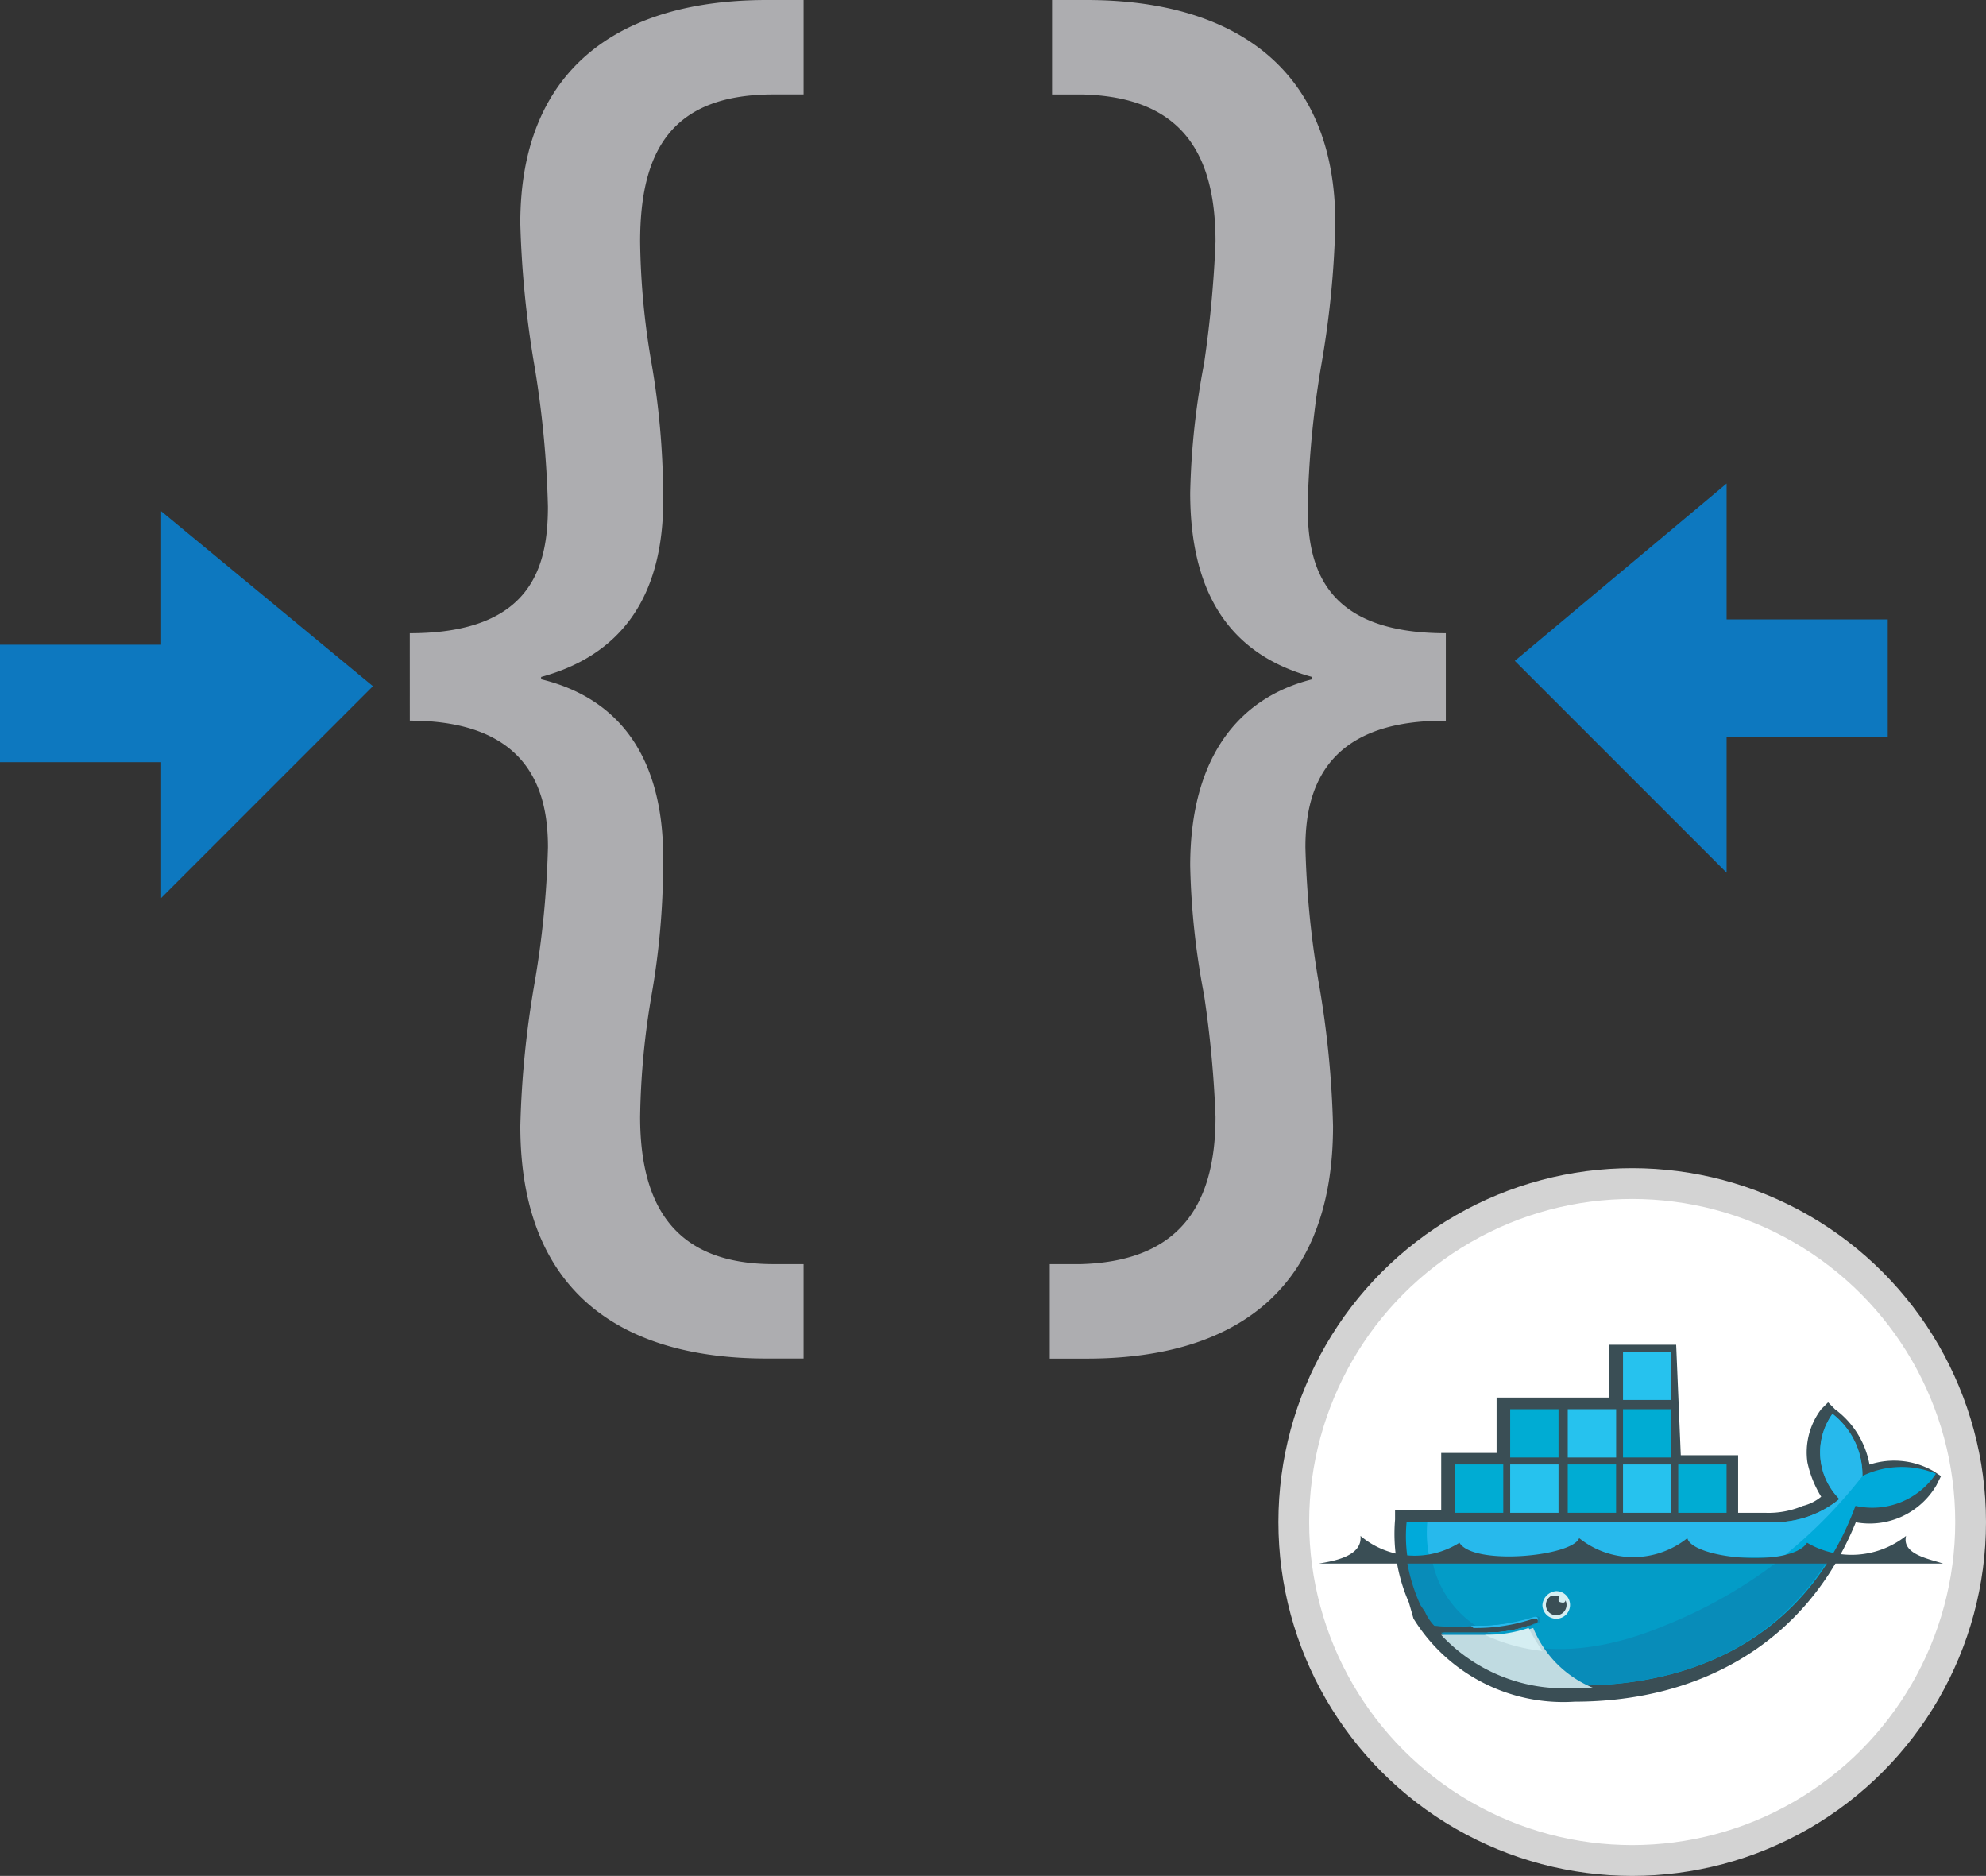 <svg xmlns="http://www.w3.org/2000/svg" width="64.554" height="60.962" viewBox="0 0 64.554 60.962">
  <rect x="0" y="0" width="64.554" height="60.962" fill="#333333" stroke="none"/>
  <g id="flatten_json" transform="translate(-2.5 -7.4)">
    <path id="Path_6918" data-name="Path 6918" d="M20.3,27.978c3.966,0,4.49-2.17,4.49-4.116a32.452,32.452,0,0,0-.449-4.639,32.484,32.484,0,0,1-.449-4.565C23.892,9.57,27.184,7.4,31.9,7.4h1.2v3.068h-.973c-3.292,0-4.34,1.8-4.34,4.789a24.469,24.469,0,0,0,.374,3.966,25.664,25.664,0,0,1,.374,4.19c.075,3.517-1.5,5.313-3.966,5.986v.075c2.469.6,4.041,2.469,3.966,6.061a24.935,24.935,0,0,1-.374,4.19,25.269,25.269,0,0,0-.374,3.966c0,3.068,1.272,4.789,4.34,4.789H33.1v3.068H31.9c-4.565,0-8.007-2.02-8.007-7.558a31.429,31.429,0,0,1,.449-4.565,30.423,30.423,0,0,0,.449-4.49c0-1.721-.524-4.116-4.49-4.116Z" transform="translate(-4.48 0)" fill="#adadb0"/>
    <path id="Path_6919" data-name="Path 6919" d="M60.9,30.822c-3.966,0-4.49,2.395-4.49,4.116a30.424,30.424,0,0,0,.449,4.49,31.429,31.429,0,0,1,.449,4.565c0,5.612-3.517,7.558-8.007,7.558H48.1V48.481h.973c3.068-.075,4.415-1.721,4.415-4.789a35.528,35.528,0,0,0-.374-3.966,24.789,24.789,0,0,1-.449-4.19c0-3.517,1.571-5.463,3.966-6.061V29.4c-2.469-.673-3.966-2.469-3.966-5.986a24.789,24.789,0,0,1,.449-4.19,37.274,37.274,0,0,0,.374-3.966c0-2.993-1.2-4.714-4.34-4.789h-.973V7.4H49.3c4.714,0,8.082,2.17,8.082,7.258a30.432,30.432,0,0,1-.449,4.565,31.439,31.439,0,0,0-.449,4.639c0,1.946.524,4.116,4.49,4.116v2.844Z" transform="translate(-11.478 0)" fill="#adadb0"/>
    <path id="Path_6920" data-name="Path 6920" d="M14.622,35.287,7.738,29.6v4.34H2.5v3.816H7.738v4.415Z" transform="translate(0 -5.588)" fill="#0d78bf"/>
    <path id="Path_6921" data-name="Path 6921" d="M68.3,34.162,75.184,28.4v4.415h5.238v3.816H75.184v4.415Z" transform="translate(-16.562 -5.286)" fill="#0d78bf"/>
    <g id="Group_6756" data-name="Group 6756" transform="translate(44.554 45.862)">
      <circle id="Ellipse_2277" data-name="Ellipse 2277" cx="11" cy="11" r="11" fill="#fff" stroke="#d3d3d3" stroke-miterlimit="10" stroke-width="1"/>
      <path id="Path_6922" data-name="Path 6922" d="M72.373,69.392h1.871v1.871h.9a2.849,2.849,0,0,0,1.2-.224,1.5,1.5,0,0,0,.6-.3,3.528,3.528,0,0,1-.449-1.122,2.321,2.321,0,0,1,.449-1.721l.224-.224.224.224a2.873,2.873,0,0,1,1.122,1.8,2.567,2.567,0,0,1,2.1.224l.224.15-.15.3a2.515,2.515,0,0,1-2.619,1.2C76.488,75.453,73.046,77.4,68.93,77.4A5.725,5.725,0,0,1,63.692,74.7h0l-.15-.524a5.547,5.547,0,0,1-.449-2.694v-.3h1.5V69.317h1.8v-1.8h3.667V65.8h2.17l.15,3.592Z" transform="translate(-59.801 -60.562)" fill="#3a4e55"/>
      <path id="Path_6923" data-name="Path 6923" d="M78.41,70.82a2.519,2.519,0,0,0-.973-2.02,2.153,2.153,0,0,0,.224,2.769,3.331,3.331,0,0,1-2.32.748H63.594a4.849,4.849,0,0,0,.524,2.694l.15.224a1.565,1.565,0,0,0,.3.449h0a7.167,7.167,0,0,0,1.272,0h0a5.862,5.862,0,0,0,1.946-.3c.075,0,.15,0,.15.075s0,.15-.075.15-.15.075-.224.075h0a4.151,4.151,0,0,1-1.272.224H64.791a5.976,5.976,0,0,0,4.415,1.721c4.041,0,7.483-1.8,8.979-5.837A2.49,2.49,0,0,0,80.8,70.746a2.945,2.945,0,0,0-2.395.075" transform="translate(-59.927 -61.317)" fill="#00aada"/>
      <path id="Path_6924" data-name="Path 6924" d="M78.635,70.82a2.519,2.519,0,0,0-.973-2.02,2.152,2.152,0,0,0,.224,2.769,3.331,3.331,0,0,1-2.32.748H64.492a3.916,3.916,0,0,0,1.5,3.442h0a5.862,5.862,0,0,0,1.946-.3c.075,0,.15,0,.15.075s0,.15-.075.15h-.224a4.237,4.237,0,0,1-1.347.224h0c1.347.748,3.367.748,5.687-.15a15.91,15.91,0,0,0,6.51-4.939h0" transform="translate(-60.152 -61.317)" fill="#27b9ec"/>
      <path id="Path_6925" data-name="Path 6925" d="M63.6,75.075a5.7,5.7,0,0,0,.449,1.5l.15.224a1.565,1.565,0,0,0,.3.449,7.167,7.167,0,0,0,1.272,0,5.862,5.862,0,0,0,1.946-.3c.075,0,.15,0,.15.075s0,.15-.075.15h0c-.075,0-.15.075-.224.075h0a4.237,4.237,0,0,1-1.347.224h-1.5a5.976,5.976,0,0,0,4.415,1.721c3.517,0,6.435-1.272,8.231-4.19Z" transform="translate(-59.933 -62.878)" fill="#088cb9"/>
      <path id="Path_6926" data-name="Path 6926" d="M64.7,75.075a3.311,3.311,0,0,0,1.422,2.17,5.862,5.862,0,0,0,1.946-.3c.075,0,.15,0,.15.075s0,.15-.075.15h0c-.075,0-.15.075-.224.075h0a4.237,4.237,0,0,1-1.347.224c1.347.748,3.367.748,5.687-.224A15.5,15.5,0,0,0,76.149,75Z" transform="translate(-60.21 -62.878)" fill="#039cc7"/>
      <path id="Path_6927" data-name="Path 6927" d="M67.047,71.15h.15v1.272h-.15Zm-.224,0h.15v1.272h-.15Zm-.3,0h.15v1.272h-.15V71.15Zm-.224,0h.15v1.272H66.3V71.15Zm-.224,0h.15v1.272h-.15V71.15Zm-.3,0h.15v1.272h-.15V71.15ZM65.7,71h1.571v1.571H65.7V71Z" transform="translate(-60.462 -61.871)" fill="#00acd3"/>
      <path id="Path_6928" data-name="Path 6928" d="M69.447,68.75h.15v1.272h-.15Zm-.224,0h.15v1.272h-.15Zm-.3,0h.15v1.272h-.15Zm-.224,0h.15v1.272H68.7Zm-.225,0h.15v1.272h-.15Zm-.224,0h.15v1.272h-.15Zm-.15-.15h1.571v1.571H68.1V68.6Z" transform="translate(-61.066 -61.267)" fill="#00acd3"/>
      <path id="Path_6929" data-name="Path 6929" d="M69.447,71.15h.15v1.272h-.15Zm-.224,0h.15v1.272h-.15Zm-.3,0h.15v1.272h-.15Zm-.224,0h.15v1.272H68.7Zm-.225,0h.15v1.272h-.15Zm-.224,0h.15v1.272h-.15ZM68.1,71h1.571v1.571H68.1V71Z" transform="translate(-61.066 -61.871)" fill="#26c2ee"/>
      <path id="Path_6930" data-name="Path 6930" d="M71.872,71.15h.15v1.272h-.15Zm-.224,0h.15v1.272h-.15V71.15Zm-.224,0h.15v1.272h-.15V71.15Zm-.224,0h.15v1.272H71.2V71.15Zm-.224,0h.15v1.272h-.15Zm-.224,0h.15v1.272h-.15ZM70.6,71h1.571v1.571H70.6V71Z" transform="translate(-61.695 -61.871)" fill="#00acd3"/>
      <path id="Path_6931" data-name="Path 6931" d="M71.872,68.75h.15v1.272h-.15Zm-.224,0h.15v1.272h-.15V68.75Zm-.224,0h.15v1.272h-.15V68.75Zm-.224,0h.15v1.272H71.2V68.75Zm-.224,0h.15v1.272h-.15Zm-.224,0h.15v1.272h-.15Zm-.15-.15h1.571v1.571H70.6V68.6Z" transform="translate(-61.695 -61.267)" fill="#26c2ee"/>
      <path id="Path_6932" data-name="Path 6932" d="M74.347,71.15h.15v1.272h-.15Zm-.224,0h.15v1.272h-.15Zm-.224,0h.15v1.272H73.9Zm-.3,0h.15v1.272H73.6Zm-.224,0h.15v1.272h-.15Zm-.224,0h.15v1.272h-.15ZM73,71h1.571v1.571H73Z" transform="translate(-62.299 -61.871)" fill="#26c2ee"/>
      <path id="Path_6933" data-name="Path 6933" d="M74.347,68.75h.15v1.272h-.15Zm-.224,0h.15v1.272h-.15Zm-.224,0h.15v1.272H73.9Zm-.3,0h.15v1.272H73.6Zm-.224,0h.15v1.272h-.15Zm-.224,0h.15v1.272h-.15ZM73,68.6h1.571v1.571H73V68.6Z" transform="translate(-62.299 -61.267)" fill="#00acd3"/>
      <path id="Path_6934" data-name="Path 6934" d="M74.347,66.175h.15v1.347h-.15Zm-.224,0h.15v1.347h-.15Zm-.224,0h.15v1.347H73.9Zm-.3,0h.15v1.347H73.6Zm-.224,0h.15v1.347h-.15Zm-.224,0h.15v1.347h-.15ZM73,66.1h1.571v1.571H73Z" transform="translate(-62.299 -60.637)" fill="#26c2ee"/>
      <path id="Path_6935" data-name="Path 6935" d="M76.747,71.15h.15v1.272h-.15Zm-.224,0h.15v1.272h-.15Zm-.224,0h.15v1.272H76.3Zm-.3,0h.15v1.272H76Zm-.224,0h.15v1.272h-.15Zm-.224,0h.15v1.272h-.15ZM75.4,71h1.571v1.571H75.4V71Z" transform="translate(-62.904 -61.871)" fill="#00acd3"/>
      <path id="Path_6936" data-name="Path 6936" d="M69.949,76.5a.449.449,0,1,1-.449.449.483.483,0,0,1,.449-.449h0" transform="translate(-61.418 -63.255)" fill="#d5eef2"/>
      <path id="Path_6937" data-name="Path 6937" d="M69.989,76.7h.15c-.075,0-.075.15-.075.15,0,.075.15.075.15.075a.073.073,0,0,0,.075-.075.335.335,0,1,1-.449-.15h.15" transform="translate(-61.459 -63.306)" fill="#3a4e55"/>
      <path id="Path_6938" data-name="Path 6938" d="M59.8,75H80.079c-.449-.15-1.347-.3-1.2-.9a2.853,2.853,0,0,1-3.218.224c-.524.823-3.741.524-3.891-.15a2.813,2.813,0,0,1-3.517,0c-.224.6-3.442.9-3.891.15a2.726,2.726,0,0,1-3.218-.224c.075.673-.9.823-1.347.9" transform="translate(-58.977 -62.651)" fill="#3a4e55"/>
      <path id="Path_6939" data-name="Path 6939" d="M70.039,80.046A3.545,3.545,0,0,1,68.093,78.1a4.357,4.357,0,0,1-1.422.224H65.1a5.45,5.45,0,0,0,4.415,1.721h.524" transform="translate(-60.311 -63.658)" fill="#c0dbe1"/>
      <path id="Path_6940" data-name="Path 6940" d="M68.871,78.848a6.579,6.579,0,0,1-.449-.748A4.357,4.357,0,0,1,67,78.324a5.857,5.857,0,0,0,1.871.524" transform="translate(-60.789 -63.658)" fill="#d5eef2"/>
    </g>
  </g>
</svg>
